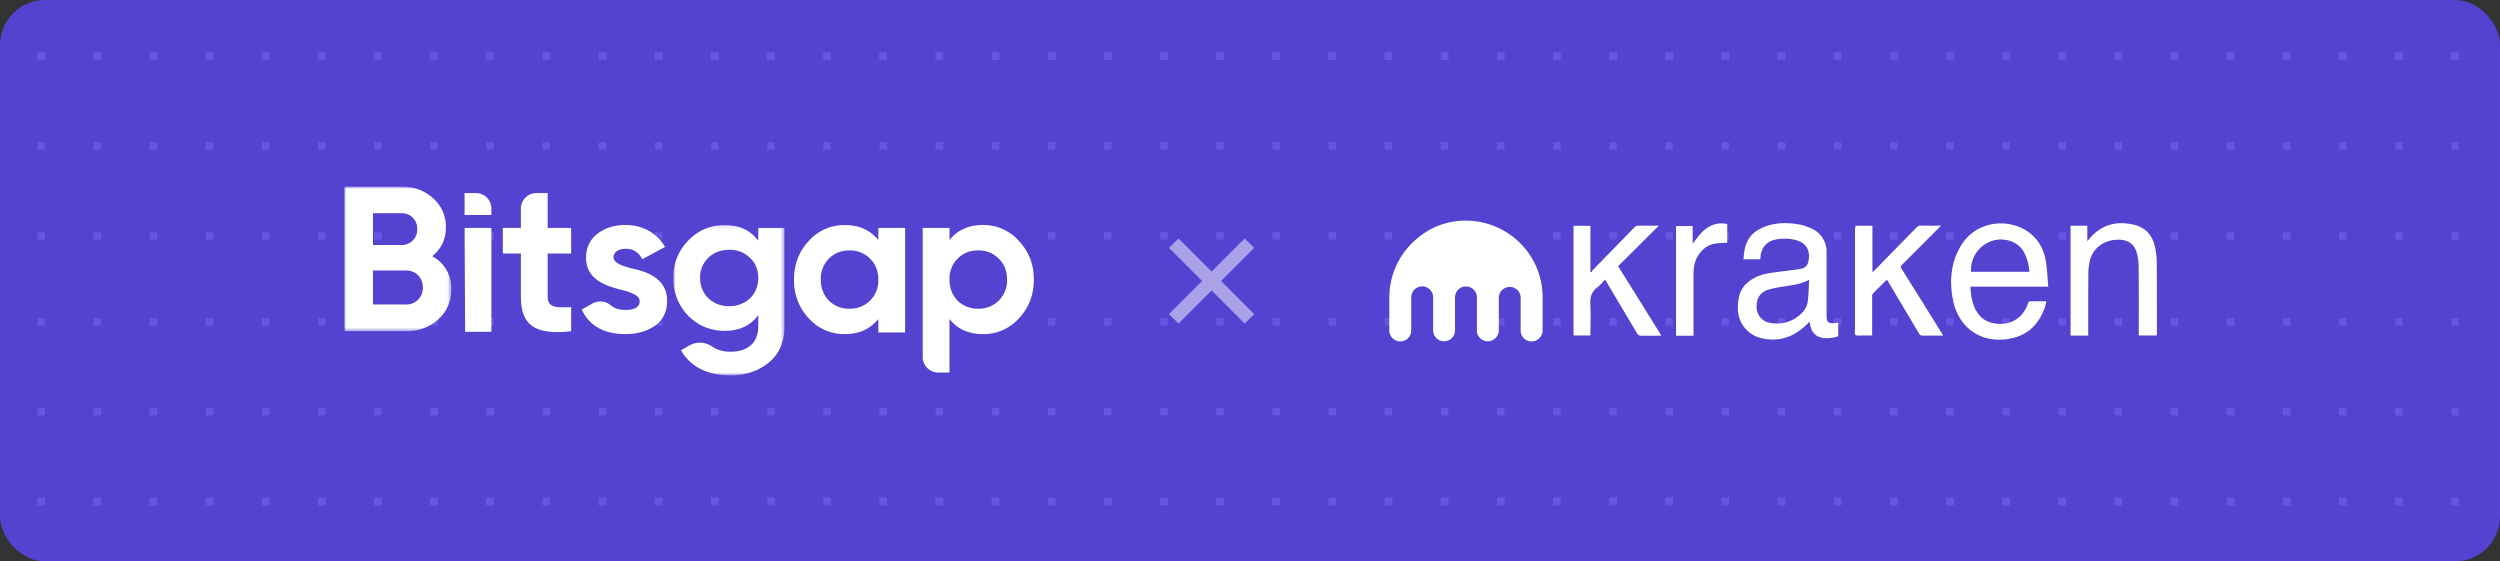 <svg fill="none" xmlns="http://www.w3.org/2000/svg" viewBox="0 0 668 150"><rect x="0" y="0" width="668" height="150" fill="#333333" stroke="none"/><g clip-path="url(#a)"><rect width="668" height="150" rx="12" fill="#5442D0"/><path d="M-183 133h-2v2h2v-2ZM-168 133h-2v2h2v-2ZM-155 133h2v2h-2v-2ZM-138 133h-2v2h2v-2ZM-125 133h2v2h-2v-2ZM-108 133h-2v2h2v-2ZM-95 133h2v2h-2v-2ZM-78 133h-2v2h2v-2ZM-65 133h2v2h-2v-2ZM-48 133h-2v2h2v-2ZM-35 133h2v2h-2v-2ZM-18 133h-2v2h2v-2ZM-5 133h2v2h-2v-2ZM12 133h-2v2h2v-2ZM25 133h2v2h-2v-2ZM42 133h-2v2h2v-2ZM55 133h2v2h-2v-2ZM72 133h-2v2h2v-2ZM85 133h2v2h-2v-2ZM102 133h-2v2h2v-2ZM115 133h2v2h-2v-2ZM132 133h-2v2h2v-2ZM145 133h2v2h-2v-2ZM162 133h-2v2h2v-2ZM175 133h2v2h-2v-2ZM192 133h-2v2h2v-2ZM205 133h2v2h-2v-2ZM222 133h-2v2h2v-2ZM235 133h2v2h-2v-2ZM252 133h-2v2h2v-2ZM265 133h2v2h-2v-2ZM282 133h-2v2h2v-2ZM295 133h2v2h-2v-2ZM312 133h-2v2h2v-2ZM325 133h2v2h-2v-2ZM342 133h-2v2h2v-2ZM355 133h2v2h-2v-2ZM372 133h-2v2h2v-2ZM385 133h2v2h-2v-2ZM402 133h-2v2h2v-2ZM415 133h2v2h-2v-2ZM432 133h-2v2h2v-2ZM445 133h2v2h-2v-2ZM462 133h-2v2h2v-2ZM475 133h2v2h-2v-2ZM492 133h-2v2h2v-2ZM505 133h2v2h-2v-2ZM522 133h-2v2h2v-2ZM535 133h2v2h-2v-2ZM552 133h-2v2h2v-2ZM565 133h2v2h-2v-2ZM582 133h-2v2h2v-2ZM595 133h2v2h-2v-2ZM612 133h-2v2h2v-2ZM625 133h2v2h-2v-2ZM642 133h-2v2h2v-2ZM655 133h2v2h-2v-2ZM672 133h-2v2h2v-2ZM685 133h2v2h-2v-2ZM702 133h-2v2h2v-2ZM715 133h2v2h-2v-2ZM732 133h-2v2h2v-2ZM745 133h2v2h-2v-2ZM762 133h-2v2h2v-2ZM775 133h2v2h-2v-2ZM792 133h-2v2h2v-2ZM805 133h2v2h-2v-2ZM822 133h-2v2h2v-2ZM835 133h2v2h-2v-2ZM852 133h-2v2h2v-2ZM-183 157h-2v2h2v-2ZM-168 157h-2v2h2v-2ZM-155 157h2v2h-2v-2ZM-138 157h-2v2h2v-2ZM-125 157h2v2h-2v-2ZM-108 157h-2v2h2v-2ZM-95 157h2v2h-2v-2ZM-78 157h-2v2h2v-2ZM-65 157h2v2h-2v-2ZM-48 157h-2v2h2v-2ZM-35 157h2v2h-2v-2ZM-18 157h-2v2h2v-2ZM-5 157h2v2h-2v-2ZM12 157h-2v2h2v-2ZM25 157h2v2h-2v-2ZM42 157h-2v2h2v-2ZM55 157h2v2h-2v-2ZM72 157h-2v2h2v-2ZM85 157h2v2h-2v-2ZM102 157h-2v2h2v-2ZM115 157h2v2h-2v-2ZM132 157h-2v2h2v-2ZM145 157h2v2h-2v-2ZM162 157h-2v2h2v-2ZM175 157h2v2h-2v-2ZM192 157h-2v2h2v-2ZM205 157h2v2h-2v-2ZM222 157h-2v2h2v-2ZM235 157h2v2h-2v-2ZM252 157h-2v2h2v-2ZM265 157h2v2h-2v-2ZM282 157h-2v2h2v-2ZM295 157h2v2h-2v-2ZM312 157h-2v2h2v-2ZM325 157h2v2h-2v-2ZM342 157h-2v2h2v-2ZM355 157h2v2h-2v-2ZM372 157h-2v2h2v-2ZM385 157h2v2h-2v-2ZM402 157h-2v2h2v-2ZM415 157h2v2h-2v-2ZM432 157h-2v2h2v-2ZM445 157h2v2h-2v-2ZM462 157h-2v2h2v-2ZM475 157h2v2h-2v-2ZM492 157h-2v2h2v-2ZM505 157h2v2h-2v-2ZM522 157h-2v2h2v-2ZM535 157h2v2h-2v-2ZM552 157h-2v2h2v-2ZM565 157h2v2h-2v-2ZM582 157h-2v2h2v-2ZM595 157h2v2h-2v-2ZM612 157h-2v2h2v-2ZM625 157h2v2h-2v-2ZM642 157h-2v2h2v-2ZM655 157h2v2h-2v-2ZM672 157h-2v2h2v-2ZM685 157h2v2h-2v-2ZM702 157h-2v2h2v-2ZM715 157h2v2h-2v-2ZM732 157h-2v2h2v-2ZM745 157h2v2h-2v-2ZM762 157h-2v2h2v-2ZM775 157h2v2h-2v-2ZM792 157h-2v2h2v-2ZM805 157h2v2h-2v-2ZM822 157h-2v2h2v-2ZM835 157h2v2h-2v-2ZM852 157h-2v2h2v-2ZM-185 181h2v2h-2v-2ZM-170 181h2v2h-2v-2ZM-153 181h-2v2h2v-2ZM-140 181h2v2h-2v-2ZM-123 181h-2v2h2v-2ZM-110 181h2v2h-2v-2ZM-93 181h-2v2h2v-2ZM-80 181h2v2h-2v-2ZM-63 181h-2v2h2v-2ZM-50 181h2v2h-2v-2ZM-33 181h-2v2h2v-2ZM-20 181h2v2h-2v-2ZM-3 181h-2v2h2v-2ZM10 181h2v2h-2v-2ZM27 181h-2v2h2v-2ZM40 181h2v2h-2v-2ZM57 181h-2v2h2v-2ZM70 181h2v2h-2v-2ZM87 181h-2v2h2v-2ZM100 181h2v2h-2v-2ZM117 181h-2v2h2v-2ZM130 181h2v2h-2v-2ZM147 181h-2v2h2v-2ZM160 181h2v2h-2v-2ZM177 181h-2v2h2v-2ZM190 181h2v2h-2v-2ZM207 181h-2v2h2v-2ZM220 181h2v2h-2v-2ZM237 181h-2v2h2v-2ZM250 181h2v2h-2v-2ZM267 181h-2v2h2v-2ZM280 181h2v2h-2v-2ZM297 181h-2v2h2v-2ZM310 181h2v2h-2v-2ZM327 181h-2v2h2v-2ZM340 181h2v2h-2v-2ZM357 181h-2v2h2v-2ZM370 181h2v2h-2v-2ZM387 181h-2v2h2v-2ZM400 181h2v2h-2v-2ZM417 181h-2v2h2v-2ZM430 181h2v2h-2v-2ZM447 181h-2v2h2v-2ZM460 181h2v2h-2v-2ZM477 181h-2v2h2v-2ZM490 181h2v2h-2v-2ZM507 181h-2v2h2v-2ZM520 181h2v2h-2v-2ZM537 181h-2v2h2v-2ZM550 181h2v2h-2v-2ZM567 181h-2v2h2v-2ZM580 181h2v2h-2v-2ZM597 181h-2v2h2v-2ZM610 181h2v2h-2v-2ZM627 181h-2v2h2v-2ZM640 181h2v2h-2v-2ZM657 181h-2v2h2v-2ZM670 181h2v2h-2v-2ZM687 181h-2v2h2v-2ZM700 181h2v2h-2v-2ZM717 181h-2v2h2v-2ZM730 181h2v2h-2v-2ZM747 181h-2v2h2v-2ZM760 181h2v2h-2v-2ZM777 181h-2v2h2v-2ZM790 181h2v2h-2v-2ZM807 181h-2v2h2v-2ZM820 181h2v2h-2v-2ZM837 181h-2v2h2v-2ZM850 181h2v2h-2v-2ZM-183 204h-2v2h2v-2ZM-168 204h-2v2h2v-2ZM-155 204h2v2h-2v-2ZM-138 204h-2v2h2v-2ZM-125 204h2v2h-2v-2ZM-108 204h-2v2h2v-2ZM-95 204h2v2h-2v-2ZM-78 204h-2v2h2v-2ZM-65 204h2v2h-2v-2ZM-48 204h-2v2h2v-2ZM-35 204h2v2h-2v-2ZM-18 204h-2v2h2v-2ZM-5 204h2v2h-2v-2ZM12 204h-2v2h2v-2ZM25 204h2v2h-2v-2ZM42 204h-2v2h2v-2ZM55 204h2v2h-2v-2ZM72 204h-2v2h2v-2ZM85 204h2v2h-2v-2ZM102 204h-2v2h2v-2ZM115 204h2v2h-2v-2ZM132 204h-2v2h2v-2ZM145 204h2v2h-2v-2ZM162 204h-2v2h2v-2ZM175 204h2v2h-2v-2ZM192 204h-2v2h2v-2ZM205 204h2v2h-2v-2ZM222 204h-2v2h2v-2ZM235 204h2v2h-2v-2ZM252 204h-2v2h2v-2ZM265 204h2v2h-2v-2ZM282 204h-2v2h2v-2ZM295 204h2v2h-2v-2ZM312 204h-2v2h2v-2ZM325 204h2v2h-2v-2ZM342 204h-2v2h2v-2ZM355 204h2v2h-2v-2ZM372 204h-2v2h2v-2ZM385 204h2v2h-2v-2ZM402 204h-2v2h2v-2ZM415 204h2v2h-2v-2ZM432 204h-2v2h2v-2ZM445 204h2v2h-2v-2ZM462 204h-2v2h2v-2ZM475 204h2v2h-2v-2ZM492 204h-2v2h2v-2ZM505 204h2v2h-2v-2ZM522 204h-2v2h2v-2ZM535 204h2v2h-2v-2ZM552 204h-2v2h2v-2ZM565 204h2v2h-2v-2ZM582 204h-2v2h2v-2ZM595 204h2v2h-2v-2ZM612 204h-2v2h2v-2ZM625 204h2v2h-2v-2ZM642 204h-2v2h2v-2ZM655 204h2v2h-2v-2ZM672 204h-2v2h2v-2ZM685 204h2v2h-2v-2ZM702 204h-2v2h2v-2ZM715 204h2v2h-2v-2ZM732 204h-2v2h2v-2ZM745 204h2v2h-2v-2ZM762 204h-2v2h2v-2ZM775 204h2v2h-2v-2ZM792 204h-2v2h2v-2ZM805 204h2v2h-2v-2ZM822 204h-2v2h2v-2ZM835 204h2v2h-2v-2ZM852 204h-2v2h2v-2ZM-185 228h2v2h-2v-2ZM-170 228h2v2h-2v-2ZM-153 228h-2v2h2v-2ZM-140 228h2v2h-2v-2ZM-123 228h-2v2h2v-2ZM-110 228h2v2h-2v-2ZM-93 228h-2v2h2v-2ZM-80 228h2v2h-2v-2ZM-63 228h-2v2h2v-2ZM-50 228h2v2h-2v-2ZM-33 228h-2v2h2v-2ZM-20 228h2v2h-2v-2ZM-3 228h-2v2h2v-2ZM10 228h2v2h-2v-2ZM27 228h-2v2h2v-2ZM40 228h2v2h-2v-2ZM57 228h-2v2h2v-2ZM70 228h2v2h-2v-2ZM87 228h-2v2h2v-2ZM100 228h2v2h-2v-2ZM117 228h-2v2h2v-2ZM130 228h2v2h-2v-2ZM147 228h-2v2h2v-2ZM160 228h2v2h-2v-2ZM177 228h-2v2h2v-2ZM190 228h2v2h-2v-2ZM207 228h-2v2h2v-2ZM220 228h2v2h-2v-2ZM237 228h-2v2h2v-2ZM250 228h2v2h-2v-2ZM267 228h-2v2h2v-2ZM280 228h2v2h-2v-2ZM297 228h-2v2h2v-2ZM310 228h2v2h-2v-2ZM327 228h-2v2h2v-2ZM340 228h2v2h-2v-2ZM357 228h-2v2h2v-2ZM370 228h2v2h-2v-2ZM387 228h-2v2h2v-2ZM400 228h2v2h-2v-2ZM417 228h-2v2h2v-2ZM430 228h2v2h-2v-2ZM447 228h-2v2h2v-2ZM460 228h2v2h-2v-2ZM477 228h-2v2h2v-2ZM490 228h2v2h-2v-2ZM507 228h-2v2h2v-2ZM520 228h2v2h-2v-2ZM537 228h-2v2h2v-2ZM550 228h2v2h-2v-2ZM567 228h-2v2h2v-2ZM580 228h2v2h-2v-2ZM597 228h-2v2h2v-2ZM610 228h2v2h-2v-2ZM627 228h-2v2h2v-2ZM640 228h2v2h-2v-2ZM657 228h-2v2h2v-2ZM670 228h2v2h-2v-2ZM687 228h-2v2h2v-2ZM700 228h2v2h-2v-2ZM717 228h-2v2h2v-2ZM730 228h2v2h-2v-2ZM747 228h-2v2h2v-2ZM760 228h2v2h-2v-2ZM777 228h-2v2h2v-2ZM790 228h2v2h-2v-2ZM807 228h-2v2h2v-2ZM820 228h2v2h-2v-2ZM837 228h-2v2h2v-2ZM850 228h2v2h-2v-2ZM-183 252h-2v2h2v-2ZM-168 252h-2v2h2v-2ZM-155 252h2v2h-2v-2ZM-138 252h-2v2h2v-2ZM-125 252h2v2h-2v-2ZM-108 252h-2v2h2v-2ZM-95 252h2v2h-2v-2ZM-78 252h-2v2h2v-2ZM-65 252h2v2h-2v-2ZM-48 252h-2v2h2v-2ZM-35 252h2v2h-2v-2ZM-18 252h-2v2h2v-2ZM-5 252h2v2h-2v-2ZM12 252h-2v2h2v-2ZM25 252h2v2h-2v-2ZM42 252h-2v2h2v-2ZM55 252h2v2h-2v-2ZM72 252h-2v2h2v-2ZM85 252h2v2h-2v-2ZM102 252h-2v2h2v-2ZM115 252h2v2h-2v-2ZM132 252h-2v2h2v-2ZM145 252h2v2h-2v-2ZM162 252h-2v2h2v-2ZM175 252h2v2h-2v-2ZM192 252h-2v2h2v-2ZM205 252h2v2h-2v-2ZM222 252h-2v2h2v-2ZM235 252h2v2h-2v-2ZM252 252h-2v2h2v-2ZM265 252h2v2h-2v-2ZM282 252h-2v2h2v-2ZM295 252h2v2h-2v-2ZM312 252h-2v2h2v-2ZM325 252h2v2h-2v-2ZM342 252h-2v2h2v-2ZM355 252h2v2h-2v-2ZM372 252h-2v2h2v-2ZM385 252h2v2h-2v-2ZM402 252h-2v2h2v-2ZM415 252h2v2h-2v-2ZM432 252h-2v2h2v-2ZM445 252h2v2h-2v-2ZM462 252h-2v2h2v-2ZM475 252h2v2h-2v-2ZM492 252h-2v2h2v-2ZM505 252h2v2h-2v-2ZM522 252h-2v2h2v-2ZM535 252h2v2h-2v-2ZM552 252h-2v2h2v-2ZM565 252h2v2h-2v-2ZM582 252h-2v2h2v-2ZM595 252h2v2h-2v-2ZM612 252h-2v2h2v-2ZM625 252h2v2h-2v-2ZM642 252h-2v2h2v-2ZM655 252h2v2h-2v-2ZM672 252h-2v2h2v-2ZM685 252h2v2h-2v-2ZM702 252h-2v2h2v-2ZM715 252h2v2h-2v-2ZM732 252h-2v2h2v-2ZM745 252h2v2h-2v-2ZM762 252h-2v2h2v-2ZM775 252h2v2h-2v-2ZM792 252h-2v2h2v-2ZM805 252h2v2h-2v-2ZM822 252h-2v2h2v-2ZM835 252h2v2h-2v-2ZM852 252h-2v2h2v-2ZM-183 14h-2v2h2v-2ZM-168 14h-2v2h2v-2ZM-155 14h2v2h-2v-2ZM-138 14h-2v2h2v-2ZM-125 14h2v2h-2v-2ZM-108 14h-2v2h2v-2ZM-95 14h2v2h-2v-2ZM-78 14h-2v2h2v-2ZM-65 14h2v2h-2v-2ZM-48 14h-2v2h2v-2ZM-35 14h2v2h-2v-2ZM-18 14h-2v2h2v-2ZM-5 14h2v2h-2v-2ZM12 14h-2v2h2v-2ZM25 14h2v2h-2v-2ZM42 14h-2v2h2v-2ZM55 14h2v2h-2v-2ZM72 14h-2v2h2v-2ZM85 14h2v2h-2v-2ZM102 14h-2v2h2v-2ZM115 14h2v2h-2v-2ZM132 14h-2v2h2v-2ZM145 14h2v2h-2v-2ZM162 14h-2v2h2v-2ZM175 14h2v2h-2v-2ZM192 14h-2v2h2v-2ZM205 14h2v2h-2v-2ZM222 14h-2v2h2v-2ZM235 14h2v2h-2v-2ZM252 14h-2v2h2v-2ZM265 14h2v2h-2v-2ZM282 14h-2v2h2v-2ZM295 14h2v2h-2v-2ZM312 14h-2v2h2v-2ZM325 14h2v2h-2v-2ZM342 14h-2v2h2v-2ZM355 14h2v2h-2v-2ZM372 14h-2v2h2v-2ZM385 14h2v2h-2v-2ZM402 14h-2v2h2v-2ZM415 14h2v2h-2v-2ZM432 14h-2v2h2v-2ZM445 14h2v2h-2v-2ZM462 14h-2v2h2v-2ZM475 14h2v2h-2v-2ZM492 14h-2v2h2v-2ZM505 14h2v2h-2v-2ZM522 14h-2v2h2v-2ZM535 14h2v2h-2v-2ZM552 14h-2v2h2v-2ZM565 14h2v2h-2v-2ZM582 14h-2v2h2v-2ZM595 14h2v2h-2v-2ZM612 14h-2v2h2v-2ZM625 14h2v2h-2v-2ZM642 14h-2v2h2v-2ZM655 14h2v2h-2v-2ZM672 14h-2v2h2v-2ZM685 14h2v2h-2v-2ZM702 14h-2v2h2v-2ZM715 14h2v2h-2v-2ZM732 14h-2v2h2v-2ZM745 14h2v2h-2v-2ZM762 14h-2v2h2v-2ZM775 14h2v2h-2v-2ZM792 14h-2v2h2v-2ZM805 14h2v2h-2v-2ZM822 14h-2v2h2v-2ZM835 14h2v2h-2v-2ZM852 14h-2v2h2v-2ZM-183 38h-2v2h2v-2ZM-168 38h-2v2h2v-2ZM-155 38h2v2h-2v-2ZM-138 38h-2v2h2v-2ZM-125 38h2v2h-2v-2ZM-108 38h-2v2h2v-2ZM-95 38h2v2h-2v-2ZM-78 38h-2v2h2v-2ZM-65 38h2v2h-2v-2ZM-48 38h-2v2h2v-2ZM-35 38h2v2h-2v-2ZM-18 38h-2v2h2v-2ZM-5 38h2v2h-2v-2ZM12 38h-2v2h2v-2ZM25 38h2v2h-2v-2ZM42 38h-2v2h2v-2ZM55 38h2v2h-2v-2ZM72 38h-2v2h2v-2ZM85 38h2v2h-2v-2ZM102 38h-2v2h2v-2ZM115 38h2v2h-2v-2ZM132 38h-2v2h2v-2ZM145 38h2v2h-2v-2ZM162 38h-2v2h2v-2ZM175 38h2v2h-2v-2ZM192 38h-2v2h2v-2ZM205 38h2v2h-2v-2ZM222 38h-2v2h2v-2ZM235 38h2v2h-2v-2ZM252 38h-2v2h2v-2ZM265 38h2v2h-2v-2ZM282 38h-2v2h2v-2ZM295 38h2v2h-2v-2ZM312 38h-2v2h2v-2ZM325 38h2v2h-2v-2ZM342 38h-2v2h2v-2ZM355 38h2v2h-2v-2ZM372 38h-2v2h2v-2ZM385 38h2v2h-2v-2ZM402 38h-2v2h2v-2ZM415 38h2v2h-2v-2ZM432 38h-2v2h2v-2ZM445 38h2v2h-2v-2ZM462 38h-2v2h2v-2ZM475 38h2v2h-2v-2ZM492 38h-2v2h2v-2ZM505 38h2v2h-2v-2ZM522 38h-2v2h2v-2ZM535 38h2v2h-2v-2ZM552 38h-2v2h2v-2ZM565 38h2v2h-2v-2ZM582 38h-2v2h2v-2ZM595 38h2v2h-2v-2ZM612 38h-2v2h2v-2ZM625 38h2v2h-2v-2ZM642 38h-2v2h2v-2ZM655 38h2v2h-2v-2ZM672 38h-2v2h2v-2ZM685 38h2v2h-2v-2ZM702 38h-2v2h2v-2ZM715 38h2v2h-2v-2ZM732 38h-2v2h2v-2ZM745 38h2v2h-2v-2ZM762 38h-2v2h2v-2ZM775 38h2v2h-2v-2ZM792 38h-2v2h2v-2ZM805 38h2v2h-2v-2ZM822 38h-2v2h2v-2ZM835 38h2v2h-2v-2ZM852 38h-2v2h2v-2ZM-185 62h2v2h-2v-2ZM-170 62h2v2h-2v-2ZM-153 62h-2v2h2v-2ZM-140 62h2v2h-2v-2ZM-123 62h-2v2h2v-2ZM-110 62h2v2h-2v-2ZM-93 62h-2v2h2v-2ZM-80 62h2v2h-2v-2ZM-63 62h-2v2h2v-2ZM-50 62h2v2h-2v-2ZM-33 62h-2v2h2v-2ZM-20 62h2v2h-2v-2ZM-3 62h-2v2h2v-2ZM10 62h2v2h-2v-2ZM27 62h-2v2h2v-2ZM40 62h2v2h-2v-2ZM57 62h-2v2h2v-2ZM70 62h2v2h-2v-2ZM87 62h-2v2h2v-2ZM100 62h2v2h-2v-2ZM117 62h-2v2h2v-2ZM130 62h2v2h-2v-2ZM147 62h-2v2h2v-2ZM160 62h2v2h-2v-2ZM177 62h-2v2h2v-2ZM190 62h2v2h-2v-2ZM207 62h-2v2h2v-2ZM220 62h2v2h-2v-2ZM237 62h-2v2h2v-2ZM250 62h2v2h-2v-2ZM267 62h-2v2h2v-2ZM280 62h2v2h-2v-2ZM297 62h-2v2h2v-2ZM310 62h2v2h-2v-2ZM327 62h-2v2h2v-2ZM340 62h2v2h-2v-2ZM357 62h-2v2h2v-2ZM370 62h2v2h-2v-2ZM387 62h-2v2h2v-2ZM400 62h2v2h-2v-2ZM417 62h-2v2h2v-2ZM430 62h2v2h-2v-2ZM447 62h-2v2h2v-2ZM460 62h2v2h-2v-2ZM477 62h-2v2h2v-2ZM490 62h2v2h-2v-2ZM507 62h-2v2h2v-2ZM520 62h2v2h-2v-2ZM537 62h-2v2h2v-2ZM550 62h2v2h-2v-2ZM567 62h-2v2h2v-2ZM580 62h2v2h-2v-2ZM597 62h-2v2h2v-2ZM610 62h2v2h-2v-2ZM627 62h-2v2h2v-2ZM640 62h2v2h-2v-2ZM657 62h-2v2h2v-2ZM670 62h2v2h-2v-2ZM687 62h-2v2h2v-2ZM700 62h2v2h-2v-2ZM717 62h-2v2h2v-2ZM730 62h2v2h-2v-2ZM747 62h-2v2h2v-2ZM760 62h2v2h-2v-2ZM777 62h-2v2h2v-2ZM790 62h2v2h-2v-2ZM807 62h-2v2h2v-2ZM820 62h2v2h-2v-2ZM837 62h-2v2h2v-2ZM850 62h2v2h-2v-2ZM-183 85h-2v2h2v-2ZM-168 85h-2v2h2v-2ZM-155 85h2v2h-2v-2ZM-138 85h-2v2h2v-2ZM-125 85h2v2h-2v-2ZM-108 85h-2v2h2v-2ZM-95 85h2v2h-2v-2ZM-78 85h-2v2h2v-2ZM-65 85h2v2h-2v-2ZM-48 85h-2v2h2v-2ZM-35 85h2v2h-2v-2ZM-18 85h-2v2h2v-2ZM-5 85h2v2h-2v-2ZM12 85h-2v2h2v-2ZM25 85h2v2h-2v-2ZM42 85h-2v2h2v-2ZM55 85h2v2h-2v-2ZM72 85h-2v2h2v-2ZM85 85h2v2h-2v-2ZM102 85h-2v2h2v-2ZM115 85h2v2h-2v-2ZM132 85h-2v2h2v-2ZM145 85h2v2h-2v-2ZM162 85h-2v2h2v-2ZM175 85h2v2h-2v-2ZM192 85h-2v2h2v-2ZM205 85h2v2h-2v-2ZM222 85h-2v2h2v-2ZM235 85h2v2h-2v-2ZM252 85h-2v2h2v-2ZM265 85h2v2h-2v-2ZM282 85h-2v2h2v-2ZM295 85h2v2h-2v-2ZM312 85h-2v2h2v-2ZM325 85h2v2h-2v-2ZM342 85h-2v2h2v-2ZM355 85h2v2h-2v-2ZM372 85h-2v2h2v-2ZM385 85h2v2h-2v-2ZM402 85h-2v2h2v-2ZM415 85h2v2h-2v-2ZM432 85h-2v2h2v-2ZM445 85h2v2h-2v-2ZM462 85h-2v2h2v-2ZM475 85h2v2h-2v-2ZM492 85h-2v2h2v-2ZM505 85h2v2h-2v-2ZM522 85h-2v2h2v-2ZM535 85h2v2h-2v-2ZM552 85h-2v2h2v-2ZM565 85h2v2h-2v-2ZM582 85h-2v2h2v-2ZM595 85h2v2h-2v-2ZM612 85h-2v2h2v-2ZM625 85h2v2h-2v-2ZM642 85h-2v2h2v-2ZM655 85h2v2h-2v-2ZM672 85h-2v2h2v-2ZM685 85h2v2h-2v-2ZM702 85h-2v2h2v-2ZM715 85h2v2h-2v-2ZM732 85h-2v2h2v-2ZM745 85h2v2h-2v-2ZM762 85h-2v2h2v-2ZM775 85h2v2h-2v-2ZM792 85h-2v2h2v-2ZM805 85h2v2h-2v-2ZM822 85h-2v2h2v-2ZM835 85h2v2h-2v-2ZM852 85h-2v2h2v-2ZM-185 109h2v2h-2v-2ZM-170 109h2v2h-2v-2ZM-153 109h-2v2h2v-2ZM-140 109h2v2h-2v-2ZM-123 109h-2v2h2v-2ZM-110 109h2v2h-2v-2ZM-93 109h-2v2h2v-2ZM-80 109h2v2h-2v-2ZM-63 109h-2v2h2v-2ZM-50 109h2v2h-2v-2ZM-33 109h-2v2h2v-2ZM-20 109h2v2h-2v-2ZM-3 109h-2v2h2v-2ZM10 109h2v2h-2v-2ZM27 109h-2v2h2v-2ZM40 109h2v2h-2v-2ZM57 109h-2v2h2v-2ZM70 109h2v2h-2v-2ZM87 109h-2v2h2v-2ZM100 109h2v2h-2v-2ZM117 109h-2v2h2v-2ZM130 109h2v2h-2v-2ZM147 109h-2v2h2v-2ZM160 109h2v2h-2v-2ZM177 109h-2v2h2v-2ZM190 109h2v2h-2v-2ZM207 109h-2v2h2v-2ZM220 109h2v2h-2v-2ZM237 109h-2v2h2v-2ZM250 109h2v2h-2v-2ZM267 109h-2v2h2v-2ZM280 109h2v2h-2v-2ZM297 109h-2v2h2v-2ZM310 109h2v2h-2v-2ZM327 109h-2v2h2v-2ZM340 109h2v2h-2v-2ZM357 109h-2v2h2v-2ZM370 109h2v2h-2v-2ZM387 109h-2v2h2v-2ZM400 109h2v2h-2v-2ZM417 109h-2v2h2v-2ZM430 109h2v2h-2v-2ZM447 109h-2v2h2v-2ZM460 109h2v2h-2v-2ZM477 109h-2v2h2v-2ZM490 109h2v2h-2v-2ZM507 109h-2v2h2v-2ZM520 109h2v2h-2v-2ZM537 109h-2v2h2v-2ZM550 109h2v2h-2v-2ZM567 109h-2v2h2v-2ZM580 109h2v2h-2v-2ZM597 109h-2v2h2v-2ZM610 109h2v2h-2v-2ZM627 109h-2v2h2v-2ZM640 109h2v2h-2v-2ZM657 109h-2v2h2v-2ZM670 109h2v2h-2v-2ZM687 109h-2v2h2v-2ZM700 109h2v2h-2v-2ZM717 109h-2v2h2v-2ZM730 109h2v2h-2v-2ZM747 109h-2v2h2v-2ZM760 109h2v2h-2v-2ZM777 109h-2v2h2v-2ZM790 109h2v2h-2v-2ZM807 109h-2v2h2v-2ZM820 109h2v2h-2v-2ZM837 109h-2v2h2v-2ZM850 109h2v2h-2v-2Z" fill="#6756E1"/><path d="M-183 133h-2v2h2v-2ZM-168 133h-2v2h2v-2ZM-155 133h2v2h-2v-2ZM-138 133h-2v2h2v-2ZM-125 133h2v2h-2v-2ZM-108 133h-2v2h2v-2ZM-95 133h2v2h-2v-2ZM-78 133h-2v2h2v-2ZM-65 133h2v2h-2v-2ZM-48 133h-2v2h2v-2ZM-35 133h2v2h-2v-2ZM-18 133h-2v2h2v-2ZM-5 133h2v2h-2v-2ZM12 133h-2v2h2v-2ZM25 133h2v2h-2v-2ZM42 133h-2v2h2v-2ZM55 133h2v2h-2v-2ZM72 133h-2v2h2v-2ZM85 133h2v2h-2v-2ZM102 133h-2v2h2v-2ZM115 133h2v2h-2v-2ZM132 133h-2v2h2v-2ZM145 133h2v2h-2v-2ZM162 133h-2v2h2v-2ZM175 133h2v2h-2v-2ZM192 133h-2v2h2v-2ZM205 133h2v2h-2v-2ZM222 133h-2v2h2v-2ZM235 133h2v2h-2v-2ZM252 133h-2v2h2v-2ZM265 133h2v2h-2v-2ZM282 133h-2v2h2v-2ZM295 133h2v2h-2v-2ZM312 133h-2v2h2v-2ZM325 133h2v2h-2v-2ZM342 133h-2v2h2v-2ZM355 133h2v2h-2v-2ZM372 133h-2v2h2v-2ZM385 133h2v2h-2v-2ZM402 133h-2v2h2v-2ZM415 133h2v2h-2v-2ZM432 133h-2v2h2v-2ZM445 133h2v2h-2v-2ZM462 133h-2v2h2v-2ZM475 133h2v2h-2v-2ZM492 133h-2v2h2v-2ZM505 133h2v2h-2v-2ZM522 133h-2v2h2v-2ZM535 133h2v2h-2v-2ZM552 133h-2v2h2v-2ZM565 133h2v2h-2v-2ZM582 133h-2v2h2v-2ZM595 133h2v2h-2v-2ZM612 133h-2v2h2v-2ZM625 133h2v2h-2v-2ZM642 133h-2v2h2v-2ZM655 133h2v2h-2v-2ZM672 133h-2v2h2v-2ZM685 133h2v2h-2v-2ZM702 133h-2v2h2v-2ZM715 133h2v2h-2v-2ZM732 133h-2v2h2v-2ZM745 133h2v2h-2v-2ZM762 133h-2v2h2v-2ZM775 133h2v2h-2v-2ZM792 133h-2v2h2v-2ZM805 133h2v2h-2v-2ZM822 133h-2v2h2v-2ZM835 133h2v2h-2v-2ZM852 133h-2v2h2v-2ZM-183-105h-2v2h2v-2ZM-168-105h-2v2h2v-2ZM-155-105h2v2h-2v-2ZM-138-105h-2v2h2v-2ZM-125-105h2v2h-2v-2ZM-108-105h-2v2h2v-2ZM-95-105h2v2h-2v-2ZM-78-105h-2v2h2v-2ZM-65-105h2v2h-2v-2ZM-48-105h-2v2h2v-2ZM-35-105h2v2h-2v-2ZM-18-105h-2v2h2v-2ZM-5-105h2v2h-2v-2ZM12-105h-2v2h2v-2ZM25-105h2v2h-2v-2ZM42-105h-2v2h2v-2ZM55-105h2v2h-2v-2ZM72-105h-2v2h2v-2ZM85-105h2v2h-2v-2ZM102-105h-2v2h2v-2ZM115-105h2v2h-2v-2ZM132-105h-2v2h2v-2ZM145-105h2v2h-2v-2ZM162-105h-2v2h2v-2ZM175-105h2v2h-2v-2ZM192-105h-2v2h2v-2ZM205-105h2v2h-2v-2ZM222-105h-2v2h2v-2ZM235-105h2v2h-2v-2ZM252-105h-2v2h2v-2ZM265-105h2v2h-2v-2ZM282-105h-2v2h2v-2ZM295-105h2v2h-2v-2ZM312-105h-2v2h2v-2ZM325-105h2v2h-2v-2ZM342-105h-2v2h2v-2ZM355-105h2v2h-2v-2ZM372-105h-2v2h2v-2ZM385-105h2v2h-2v-2ZM402-105h-2v2h2v-2ZM415-105h2v2h-2v-2ZM432-105h-2v2h2v-2ZM445-105h2v2h-2v-2ZM462-105h-2v2h2v-2ZM475-105h2v2h-2v-2ZM492-105h-2v2h2v-2ZM505-105h2v2h-2v-2ZM522-105h-2v2h2v-2ZM535-105h2v2h-2v-2ZM552-105h-2v2h2v-2ZM565-105h2v2h-2v-2ZM582-105h-2v2h2v-2ZM595-105h2v2h-2v-2ZM612-105h-2v2h2v-2ZM625-105h2v2h-2v-2ZM642-105h-2v2h2v-2ZM655-105h2v2h-2v-2ZM672-105h-2v2h2v-2ZM685-105h2v2h-2v-2ZM702-105h-2v2h2v-2ZM715-105h2v2h-2v-2ZM732-105h-2v2h2v-2ZM745-105h2v2h-2v-2ZM762-105h-2v2h2v-2ZM775-105h2v2h-2v-2ZM792-105h-2v2h2v-2ZM805-105h2v2h-2v-2ZM822-105h-2v2h2v-2ZM835-105h2v2h-2v-2ZM852-105h-2v2h2v-2ZM-183-81h-2v2h2v-2ZM-168-81h-2v2h2v-2ZM-155-81h2v2h-2v-2ZM-138-81h-2v2h2v-2ZM-125-81h2v2h-2v-2ZM-108-81h-2v2h2v-2ZM-95-81h2v2h-2v-2ZM-78-81h-2v2h2v-2ZM-65-81h2v2h-2v-2ZM-48-81h-2v2h2v-2ZM-35-81h2v2h-2v-2ZM-18-81h-2v2h2v-2ZM-5-81h2v2h-2v-2ZM12-81h-2v2h2v-2ZM25-81h2v2h-2v-2ZM42-81h-2v2h2v-2ZM55-81h2v2h-2v-2ZM72-81h-2v2h2v-2ZM85-81h2v2h-2v-2ZM102-81h-2v2h2v-2ZM115-81h2v2h-2v-2ZM132-81h-2v2h2v-2ZM145-81h2v2h-2v-2ZM162-81h-2v2h2v-2ZM175-81h2v2h-2v-2ZM192-81h-2v2h2v-2ZM205-81h2v2h-2v-2ZM222-81h-2v2h2v-2ZM235-81h2v2h-2v-2ZM252-81h-2v2h2v-2ZM265-81h2v2h-2v-2ZM282-81h-2v2h2v-2ZM295-81h2v2h-2v-2ZM312-81h-2v2h2v-2ZM325-81h2v2h-2v-2ZM342-81h-2v2h2v-2ZM355-81h2v2h-2v-2ZM372-81h-2v2h2v-2ZM385-81h2v2h-2v-2ZM402-81h-2v2h2v-2ZM415-81h2v2h-2v-2ZM432-81h-2v2h2v-2ZM445-81h2v2h-2v-2ZM462-81h-2v2h2v-2ZM475-81h2v2h-2v-2ZM492-81h-2v2h2v-2ZM505-81h2v2h-2v-2ZM522-81h-2v2h2v-2ZM535-81h2v2h-2v-2ZM552-81h-2v2h2v-2ZM565-81h2v2h-2v-2ZM582-81h-2v2h2v-2ZM595-81h2v2h-2v-2ZM612-81h-2v2h2v-2ZM625-81h2v2h-2v-2ZM642-81h-2v2h2v-2ZM655-81h2v2h-2v-2ZM672-81h-2v2h2v-2ZM685-81h2v2h-2v-2ZM702-81h-2v2h2v-2ZM715-81h2v2h-2v-2ZM732-81h-2v2h2v-2ZM745-81h2v2h-2v-2ZM762-81h-2v2h2v-2ZM775-81h2v2h-2v-2ZM792-81h-2v2h2v-2ZM805-81h2v2h-2v-2ZM822-81h-2v2h2v-2ZM835-81h2v2h-2v-2ZM852-81h-2v2h2v-2ZM-185-57h2v2h-2v-2ZM-170-57h2v2h-2v-2ZM-153-57h-2v2h2v-2ZM-140-57h2v2h-2v-2ZM-123-57h-2v2h2v-2ZM-110-57h2v2h-2v-2ZM-93-57h-2v2h2v-2ZM-80-57h2v2h-2v-2ZM-63-57h-2v2h2v-2ZM-50-57h2v2h-2v-2ZM-33-57h-2v2h2v-2ZM-20-57h2v2h-2v-2ZM-3-57h-2v2h2v-2ZM10-57h2v2h-2v-2ZM27-57h-2v2h2v-2ZM40-57h2v2h-2v-2ZM57-57h-2v2h2v-2ZM70-57h2v2h-2v-2ZM87-57h-2v2h2v-2ZM100-57h2v2h-2v-2ZM117-57h-2v2h2v-2ZM130-57h2v2h-2v-2ZM147-57h-2v2h2v-2ZM160-57h2v2h-2v-2ZM177-57h-2v2h2v-2ZM190-57h2v2h-2v-2ZM207-57h-2v2h2v-2ZM220-57h2v2h-2v-2ZM237-57h-2v2h2v-2ZM250-57h2v2h-2v-2ZM267-57h-2v2h2v-2ZM280-57h2v2h-2v-2ZM297-57h-2v2h2v-2ZM310-57h2v2h-2v-2ZM327-57h-2v2h2v-2ZM340-57h2v2h-2v-2ZM357-57h-2v2h2v-2ZM370-57h2v2h-2v-2ZM387-57h-2v2h2v-2ZM400-57h2v2h-2v-2ZM417-57h-2v2h2v-2ZM430-57h2v2h-2v-2ZM447-57h-2v2h2v-2ZM460-57h2v2h-2v-2ZM477-57h-2v2h2v-2ZM490-57h2v2h-2v-2ZM507-57h-2v2h2v-2ZM520-57h2v2h-2v-2ZM537-57h-2v2h2v-2ZM550-57h2v2h-2v-2ZM567-57h-2v2h2v-2ZM580-57h2v2h-2v-2ZM597-57h-2v2h2v-2ZM610-57h2v2h-2v-2ZM627-57h-2v2h2v-2ZM640-57h2v2h-2v-2ZM657-57h-2v2h2v-2ZM670-57h2v2h-2v-2ZM687-57h-2v2h2v-2ZM700-57h2v2h-2v-2ZM717-57h-2v2h2v-2ZM730-57h2v2h-2v-2ZM747-57h-2v2h2v-2ZM760-57h2v2h-2v-2ZM777-57h-2v2h2v-2ZM790-57h2v2h-2v-2ZM807-57h-2v2h2v-2ZM820-57h2v2h-2v-2ZM837-57h-2v2h2v-2ZM850-57h2v2h-2v-2ZM-183-34h-2v2h2v-2ZM-168-34h-2v2h2v-2ZM-155-34h2v2h-2v-2ZM-138-34h-2v2h2v-2ZM-125-34h2v2h-2v-2ZM-108-34h-2v2h2v-2ZM-95-34h2v2h-2v-2ZM-78-34h-2v2h2v-2ZM-65-34h2v2h-2v-2ZM-48-34h-2v2h2v-2ZM-35-34h2v2h-2v-2ZM-18-34h-2v2h2v-2ZM-5-34h2v2h-2v-2ZM12-34h-2v2h2v-2ZM25-34h2v2h-2v-2ZM42-34h-2v2h2v-2ZM55-34h2v2h-2v-2ZM72-34h-2v2h2v-2ZM85-34h2v2h-2v-2ZM102-34h-2v2h2v-2ZM115-34h2v2h-2v-2ZM132-34h-2v2h2v-2ZM145-34h2v2h-2v-2ZM162-34h-2v2h2v-2ZM175-34h2v2h-2v-2ZM192-34h-2v2h2v-2ZM205-34h2v2h-2v-2ZM222-34h-2v2h2v-2ZM235-34h2v2h-2v-2ZM252-34h-2v2h2v-2ZM265-34h2v2h-2v-2ZM282-34h-2v2h2v-2ZM295-34h2v2h-2v-2ZM312-34h-2v2h2v-2ZM325-34h2v2h-2v-2ZM342-34h-2v2h2v-2ZM355-34h2v2h-2v-2ZM372-34h-2v2h2v-2ZM385-34h2v2h-2v-2ZM402-34h-2v2h2v-2ZM415-34h2v2h-2v-2ZM432-34h-2v2h2v-2ZM445-34h2v2h-2v-2ZM462-34h-2v2h2v-2ZM475-34h2v2h-2v-2ZM492-34h-2v2h2v-2ZM505-34h2v2h-2v-2ZM522-34h-2v2h2v-2ZM535-34h2v2h-2v-2ZM552-34h-2v2h2v-2ZM565-34h2v2h-2v-2ZM582-34h-2v2h2v-2ZM595-34h2v2h-2v-2ZM612-34h-2v2h2v-2ZM625-34h2v2h-2v-2ZM642-34h-2v2h2v-2ZM655-34h2v2h-2v-2ZM672-34h-2v2h2v-2ZM685-34h2v2h-2v-2ZM702-34h-2v2h2v-2ZM715-34h2v2h-2v-2ZM732-34h-2v2h2v-2ZM745-34h2v2h-2v-2ZM762-34h-2v2h2v-2ZM775-34h2v2h-2v-2ZM792-34h-2v2h2v-2ZM805-34h2v2h-2v-2ZM822-34h-2v2h2v-2ZM835-34h2v2h-2v-2ZM852-34h-2v2h2v-2ZM-185-10h2v2h-2v-2ZM-170-10h2v2h-2v-2ZM-153-10h-2v2h2v-2ZM-140-10h2v2h-2v-2ZM-123-10h-2v2h2v-2ZM-110-10h2v2h-2v-2ZM-93-10h-2v2h2v-2ZM-80-10h2v2h-2v-2ZM-63-10h-2v2h2v-2ZM-50-10h2v2h-2v-2ZM-33-10h-2v2h2v-2ZM-20-10h2v2h-2v-2ZM-3-10h-2v2h2v-2ZM10-10h2v2h-2v-2ZM27-10h-2v2h2v-2ZM40-10h2v2h-2v-2ZM57-10h-2v2h2v-2ZM70-10h2v2h-2v-2ZM87-10h-2v2h2v-2ZM100-10h2v2h-2v-2ZM117-10h-2v2h2v-2ZM130-10h2v2h-2v-2ZM147-10h-2v2h2v-2ZM160-10h2v2h-2v-2ZM177-10h-2v2h2v-2ZM190-10h2v2h-2v-2ZM207-10h-2v2h2v-2ZM220-10h2v2h-2v-2ZM237-10h-2v2h2v-2ZM250-10h2v2h-2v-2ZM267-10h-2v2h2v-2ZM280-10h2v2h-2v-2ZM297-10h-2v2h2v-2ZM310-10h2v2h-2v-2ZM327-10h-2v2h2v-2ZM340-10h2v2h-2v-2ZM357-10h-2v2h2v-2ZM370-10h2v2h-2v-2ZM387-10h-2v2h2v-2ZM400-10h2v2h-2v-2ZM417-10h-2v2h2v-2ZM430-10h2v2h-2v-2ZM447-10h-2v2h2v-2ZM460-10h2v2h-2v-2ZM477-10h-2v2h2v-2ZM490-10h2v2h-2v-2ZM507-10h-2v2h2v-2ZM520-10h2v2h-2v-2ZM537-10h-2v2h2v-2ZM550-10h2v2h-2v-2ZM567-10h-2v2h2v-2ZM580-10h2v2h-2v-2ZM597-10h-2v2h2v-2ZM610-10h2v2h-2v-2ZM627-10h-2v2h2v-2ZM640-10h2v2h-2v-2ZM657-10h-2v2h2v-2ZM670-10h2v2h-2v-2ZM687-10h-2v2h2v-2ZM700-10h2v2h-2v-2ZM717-10h-2v2h2v-2ZM730-10h2v2h-2v-2ZM747-10h-2v2h2v-2ZM760-10h2v2h-2v-2ZM777-10h-2v2h2v-2ZM790-10h2v2h-2v-2ZM807-10h-2v2h2v-2ZM820-10h2v2h-2v-2ZM837-10h-2v2h2v-2ZM850-10h2v2h-2v-2ZM-183 14h-2v2h2v-2ZM-168 14h-2v2h2v-2ZM-155 14h2v2h-2v-2ZM-138 14h-2v2h2v-2ZM-125 14h2v2h-2v-2ZM-108 14h-2v2h2v-2ZM-95 14h2v2h-2v-2ZM-78 14h-2v2h2v-2ZM-65 14h2v2h-2v-2ZM-48 14h-2v2h2v-2ZM-35 14h2v2h-2v-2ZM-18 14h-2v2h2v-2ZM-5 14h2v2h-2v-2ZM12 14h-2v2h2v-2ZM25 14h2v2h-2v-2ZM42 14h-2v2h2v-2ZM55 14h2v2h-2v-2ZM72 14h-2v2h2v-2ZM85 14h2v2h-2v-2ZM102 14h-2v2h2v-2ZM115 14h2v2h-2v-2ZM132 14h-2v2h2v-2ZM145 14h2v2h-2v-2ZM162 14h-2v2h2v-2ZM175 14h2v2h-2v-2ZM192 14h-2v2h2v-2ZM205 14h2v2h-2v-2ZM222 14h-2v2h2v-2ZM235 14h2v2h-2v-2ZM252 14h-2v2h2v-2ZM265 14h2v2h-2v-2ZM282 14h-2v2h2v-2ZM295 14h2v2h-2v-2ZM312 14h-2v2h2v-2ZM325 14h2v2h-2v-2ZM342 14h-2v2h2v-2ZM355 14h2v2h-2v-2ZM372 14h-2v2h2v-2ZM385 14h2v2h-2v-2ZM402 14h-2v2h2v-2ZM415 14h2v2h-2v-2ZM432 14h-2v2h2v-2ZM445 14h2v2h-2v-2ZM462 14h-2v2h2v-2ZM475 14h2v2h-2v-2ZM492 14h-2v2h2v-2ZM505 14h2v2h-2v-2ZM522 14h-2v2h2v-2ZM535 14h2v2h-2v-2ZM552 14h-2v2h2v-2ZM565 14h2v2h-2v-2ZM582 14h-2v2h2v-2ZM595 14h2v2h-2v-2ZM612 14h-2v2h2v-2ZM625 14h2v2h-2v-2ZM642 14h-2v2h2v-2ZM655 14h2v2h-2v-2ZM672 14h-2v2h2v-2ZM685 14h2v2h-2v-2ZM702 14h-2v2h2v-2ZM715 14h2v2h-2v-2ZM732 14h-2v2h2v-2ZM745 14h2v2h-2v-2ZM762 14h-2v2h2v-2ZM775 14h2v2h-2v-2ZM792 14h-2v2h2v-2ZM805 14h2v2h-2v-2ZM822 14h-2v2h2v-2ZM835 14h2v2h-2v-2ZM852 14h-2v2h2v-2Z" fill="#6756E1"/><mask id="b" style="mask-type:alpha" maskUnits="userSpaceOnUse" x="92" y="49" width="29" height="40"><path d="M92 49.86h28.58V88.5H92V49.86Z" fill="#fff"/></mask><g mask="url(#b)"><path fill-rule="evenodd" clip-rule="evenodd" d="M120.58 77.3c0 3.25-1.16 5.95-3.5 8.05a12.42 12.42 0 0 1-8.6 3.15H92V49.86h15.32c3.33 0 6.1 1.05 8.38 3.09a10.03 10.03 0 0 1 3.44 7.78c0 3.2-1.22 5.8-3.66 7.73a9.57 9.57 0 0 1 5.1 8.83ZM99.66 56.97v8.5h7.66a4.1 4.1 0 0 0 4.16-4.25 4.07 4.07 0 0 0-4.16-4.25h-7.66Zm8.82 24.4a4.4 4.4 0 0 0 4.5-4.58c0-2.6-1.89-4.53-4.5-4.53h-8.82v9.1h8.82Z" fill="#fff"/></g><path fill-rule="evenodd" clip-rule="evenodd" d="M131.22 88.66h-6.94l-.14-27.76h7.16v27.6l-.08.16ZM124.14 57.45v-5.87h3c2.3 0 4.16 1.86 4.16 4.14v1.73h-7.16ZM168.98 71.77c4.05.83 9.32 2.76 9.27 8.67 0 2.81-1.06 5.02-3.22 6.57-2.1 1.49-4.77 2.26-7.94 2.26-5.71 0-9.6-2.2-11.65-6.57l2.94-1.64a4.3 4.3 0 0 1 4.86.56c.95.79 2.22 1.19 3.85 1.19 2.56 0 3.83-.77 3.83-2.37 0-1.5-2.22-2.32-5.05-3.04-4.1-1.05-9.27-2.76-9.27-8.5 0-2.7 1-4.86 3-6.4 2.05-1.6 4.55-2.38 7.55-2.38 4.5 0 8.38 2.1 10.54 5.86l-6.1 3.3a4.59 4.59 0 0 0-4.44-2.8c-1.83 0-3.22.88-3.22 2.25 0 1.5 2.22 2.32 5.05 3.04Z" fill="#fff"/><mask id="c" style="mask-type:alpha" maskUnits="userSpaceOnUse" x="179" y="60" width="31" height="41"><path d="M179.9 60.13h29.7v40.18h-29.7V60.13Z" fill="#fff"/></mask><g mask="url(#c)"><path fill-rule="evenodd" clip-rule="evenodd" d="M202.61 60.9h7v26.27c0 4.25-1.45 7.51-4.28 9.78-2.83 2.26-6.21 3.36-10.21 3.36-6 0-10.71-2.32-13.16-6.73l2.3-1.3a5.59 5.59 0 0 1 5.96.29 8.74 8.74 0 0 0 5.12 1.4c4.5 0 7.27-2.43 7.27-6.8V84.2c-2.1 2.82-5.05 4.2-8.88 4.2-3.94 0-7.21-1.38-9.88-4.09a14.15 14.15 0 0 1-3.94-10.04c0-3.92 1.33-7.24 4-10a13.12 13.12 0 0 1 9.82-4.13c3.83 0 6.77 1.38 8.88 4.19V60.9Zm-2.22 8a7.51 7.51 0 0 0-5.55-2.15c-2.27 0-4.1.72-5.6 2.15a7.14 7.14 0 0 0-2.17 5.36c0 4.41 3.28 7.56 7.77 7.56 4.5 0 7.77-3.15 7.77-7.56 0-2.16-.72-3.98-2.22-5.36Z" fill="#fff"/></g><path fill-rule="evenodd" clip-rule="evenodd" d="M234.7 60.9h7.15v27.94h-7.16v-3.6c-2.16 2.7-5.16 4.03-9.04 4.03-3.72 0-6.89-1.38-9.55-4.2a14.75 14.75 0 0 1-3.94-10.37c0-4.09 1.33-7.5 3.94-10.32a12.7 12.7 0 0 1 9.55-4.25c3.88 0 6.88 1.32 9.04 4.03V60.9Zm-7.72 21.58a7.47 7.47 0 0 0 7.71-7.78c0-2.26-.72-4.14-2.22-5.58a7.3 7.3 0 0 0-5.5-2.2 7.3 7.3 0 0 0-5.49 2.2 7.55 7.55 0 0 0-2.16 5.58c0 2.26.72 4.14 2.16 5.63a7.47 7.47 0 0 0 5.5 2.15ZM272.24 64.37c2.67 2.82 4 6.24 4 10.33 0 4.08-1.33 7.56-4 10.37a12.55 12.55 0 0 1-9.54 4.2c-3.89 0-6.88-1.33-9-4.03v14.3h-3a4.14 4.14 0 0 1-4.15-4.13V60.9h7.16v3.25c2.1-2.7 5.1-4.03 8.99-4.03a12.6 12.6 0 0 1 9.54 4.25Zm-10.88 18.11a7.48 7.48 0 0 0 7.72-7.78c0-2.27-.72-4.14-2.22-5.58a7.3 7.3 0 0 0-5.5-2.2 7.3 7.3 0 0 0-5.5 2.2 7.56 7.56 0 0 0-2.15 5.58c0 2.26.72 4.14 2.16 5.63a7.47 7.47 0 0 0 5.5 2.15ZM146.34 51.58h-3a4.15 4.15 0 0 0-4.16 4.14v5.18h-4.83v6.84h4.83v11.49c0 7.56 3.6 10.37 13.43 9.27v-6.46c-4.1.22-6.27.17-6.27-2.81V67.74h6.27V60.9h-6.27v-9.32Z" fill="#fff"/><g clip-path="url(#d)"><path d="m323.74 72.56 8.85-8.85 2.52 2.53-8.84 8.84 8.84 8.85-2.52 2.53-8.85-8.85-8.85 8.85-2.53-2.53 8.85-8.85-8.85-8.84 2.53-2.53 8.85 8.85Z" fill="#fff" fill-opacity=".5"/></g><path d="M390.39 58.99a20.57 20.57 0 0 1 20.59 13.5c.78 2.2 1.2 4.49 1.2 6.81v8.59c0 .34 0 .72-.07 1.06-.2.85-.82 1.64-1.65 2.02a2.92 2.92 0 0 1-4.14-2.6v-8c.04-.76.04-1.58-.37-2.23a2.93 2.93 0 0 0-5.47 1.37v8.1c0 .52.03 1.03-.14 1.5a2.93 2.93 0 0 1-5.34.62c-.44-.68-.4-1.53-.37-2.32v-8.07a2.96 2.96 0 0 0-2.5-2.77 2.92 2.92 0 0 0-3.35 2.9v7.84c0 .65.07 1.33-.17 1.95a2.83 2.83 0 0 1-2.7 1.91 2.89 2.89 0 0 1-2.8-1.91c-.21-.59-.18-1.17-.18-1.78v-8.1a2.95 2.95 0 0 0-2.36-2.81c-1.2-.24-2.5.34-3.1 1.43-.25.45-.39.96-.39 1.47v8.8c0 .85-.37 1.7-1.02 2.25-1 .86-2.6.92-3.63.14a2.82 2.82 0 0 1-1.2-2.33v-8.89a20.46 20.46 0 0 1 7.74-15.97 19.63 19.63 0 0 1 11.42-4.48ZM470.31 69.28h-4.44c.17-3.1.82-5.91 3.66-7.7 2.84-1.74 5.95-2.15 9.2-1.87 1.74.13 3.48.51 5.1 1.26a6.77 6.77 0 0 1 4.23 6.64v16.52c0 2.01.41 2.39 2.43 2.18l.65-.1c.04.1.04.2.04.28v3.35c-1.61.54-3.25.72-4.86.27a3.5 3.5 0 0 1-2.36-2.32c-.2-.59-.34-1.2-.51-1.85l-.48.55c-3.53 3.55-7.7 5.06-12.62 3.8a8.1 8.1 0 0 1-5.99-7.7c-.03-1.17.07-2.33.34-3.46.65-2.6 2.5-4.17 4.83-5.23 1.64-.75 3.42-.96 5.2-1.2 2.08-.27 4.13-.51 6.22-.82 1.4-.2 2.12-.96 2.32-2.36.45-2.84-.82-4.72-3.55-5.4a11.7 11.7 0 0 0-5-.17c-2.46.44-3.83 1.84-4.3 4.27.03.35-.04.69-.1 1.06Zm13.1 5.48c-2.05 1.09-4.03 1.36-6.05 1.67-1.68.27-3.39.51-5.03 1.03-2.15.72-3.14 2.5-2.94 4.89a4.22 4.22 0 0 0 3.66 3.93 9.2 9.2 0 0 0 8.58-2.84 5.24 5.24 0 0 0 1.37-2.7c.3-1.91.27-3.86.41-5.98Zm63.37 5.74c-.1.48-.17.89-.27 1.27-1.91 5.84-5.81 8.34-10.53 8.89-8.18.89-12.86-4.45-14.06-10.13-.96-4.5-.82-8.99 1.16-13.23 1.88-4 4.9-6.64 9.38-7.42 5.36-.96 12.96 1.7 14.22 10.09.34 2.15.41 4.37.62 6.63h-20.8c.17 3.08.65 5.95 2.91 8.18a6.25 6.25 0 0 0 3.42 1.6c4.2.76 7.7-1.26 9.06-5.33.14-.45.35-.58.8-.55h4.1Zm-20.1-7.87h15.56a12.78 12.78 0 0 0-1.34-5.06 6.4 6.4 0 0 0-3.66-3.14c-5.37-1.85-10.9 2.43-10.57 8.2Zm31.29 17.04h-4.72V60.32h4.48v4.1c.34-.37.55-.6.75-.85 3.22-3.66 7.25-4.62 11.83-3.49 3.19.79 4.96 3.05 5.58 6.2.24 1.3.4 2.63.4 3.93.04 6.29.04 12.58.04 18.88 0 .17-.03.34-.03.54h-4.82v-.78c0-5.89.03-11.77-.04-17.65 0-1.3-.2-2.63-.58-3.9-.61-2.05-2.26-3.15-4.41-3.25-3.93-.14-7.05 1.95-8 5.44a15.1 15.1 0 0 0-.45 3.93c-.03 5.17-.03 10.3-.03 15.4v.85Zm-62.21-29.35h4.55v12.45c.27-.27.44-.4.61-.58 3.73-3.8 7.46-7.63 11.19-11.42.3-.34.61-.48 1.09-.48 1.74.03 3.52 0 5.44 0-.28.27-.41.44-.58.61-3.29 3.29-6.54 6.6-9.85 9.85-.38.38-.38.62-.14 1.03 3.6 5.71 7.15 11.42 10.7 17.13.14.2.24.41.41.72-.23.04-.4.04-.61.04h-4.9c-.44 0-.64-.17-.88-.52-2.74-4.58-5.47-9.16-8.2-13.78-.14-.2-.25-.41-.42-.65-1.26 1.27-2.5 2.46-3.73 3.73-.17.17-.2.48-.2.72v10.46h-2.63c-.62 0-1.48.17-1.82-.17-.3-.27-.13-1.16-.13-1.78V61.11c.1-.17.1-.45.1-.79Zm-52.5-.03c-3.7 3.66-7.28 7.25-10.9 10.84 3.89 6.22 7.69 12.31 11.55 18.54-.3 0-.51.03-.72.03h-4.75c-.44 0-.72-.17-.96-.55-2.73-4.58-5.47-9.16-8.2-13.78-.1-.2-.25-.38-.42-.65-.68.72-1.3 1.5-2.05 2.05-1.54 1.17-1.98 2.6-1.88 4.52.17 2.5.03 5.02.03 7.52v.82h-4.51v-29.3h4.51v12.24c.1.06.21.13.28.2.13-.2.2-.44.34-.61 3.7-3.8 7.42-7.56 11.12-11.4.34-.33.65-.5 1.16-.47 1.54.03 3.08 0 4.62 0h.78Zm9.03 4.89c2.3-3.35 4.72-6.16 9.23-5.34v5.03c-1.2.07-2.39.04-3.52.28-2.77.58-4.92 3.1-5.37 6.19-.07.61-.13 1.23-.13 1.84V89.7h-4.66V60.4h4.45v4.78Z" fill="#fff"/></g><defs><clipPath id="a"><rect width="668" height="150" rx="12" fill="#fff"/></clipPath><clipPath id="d"><path fill="#fff" transform="translate(302.29 53.64)" d="M0 0h42.9v42.9H0z"/></clipPath></defs></svg>